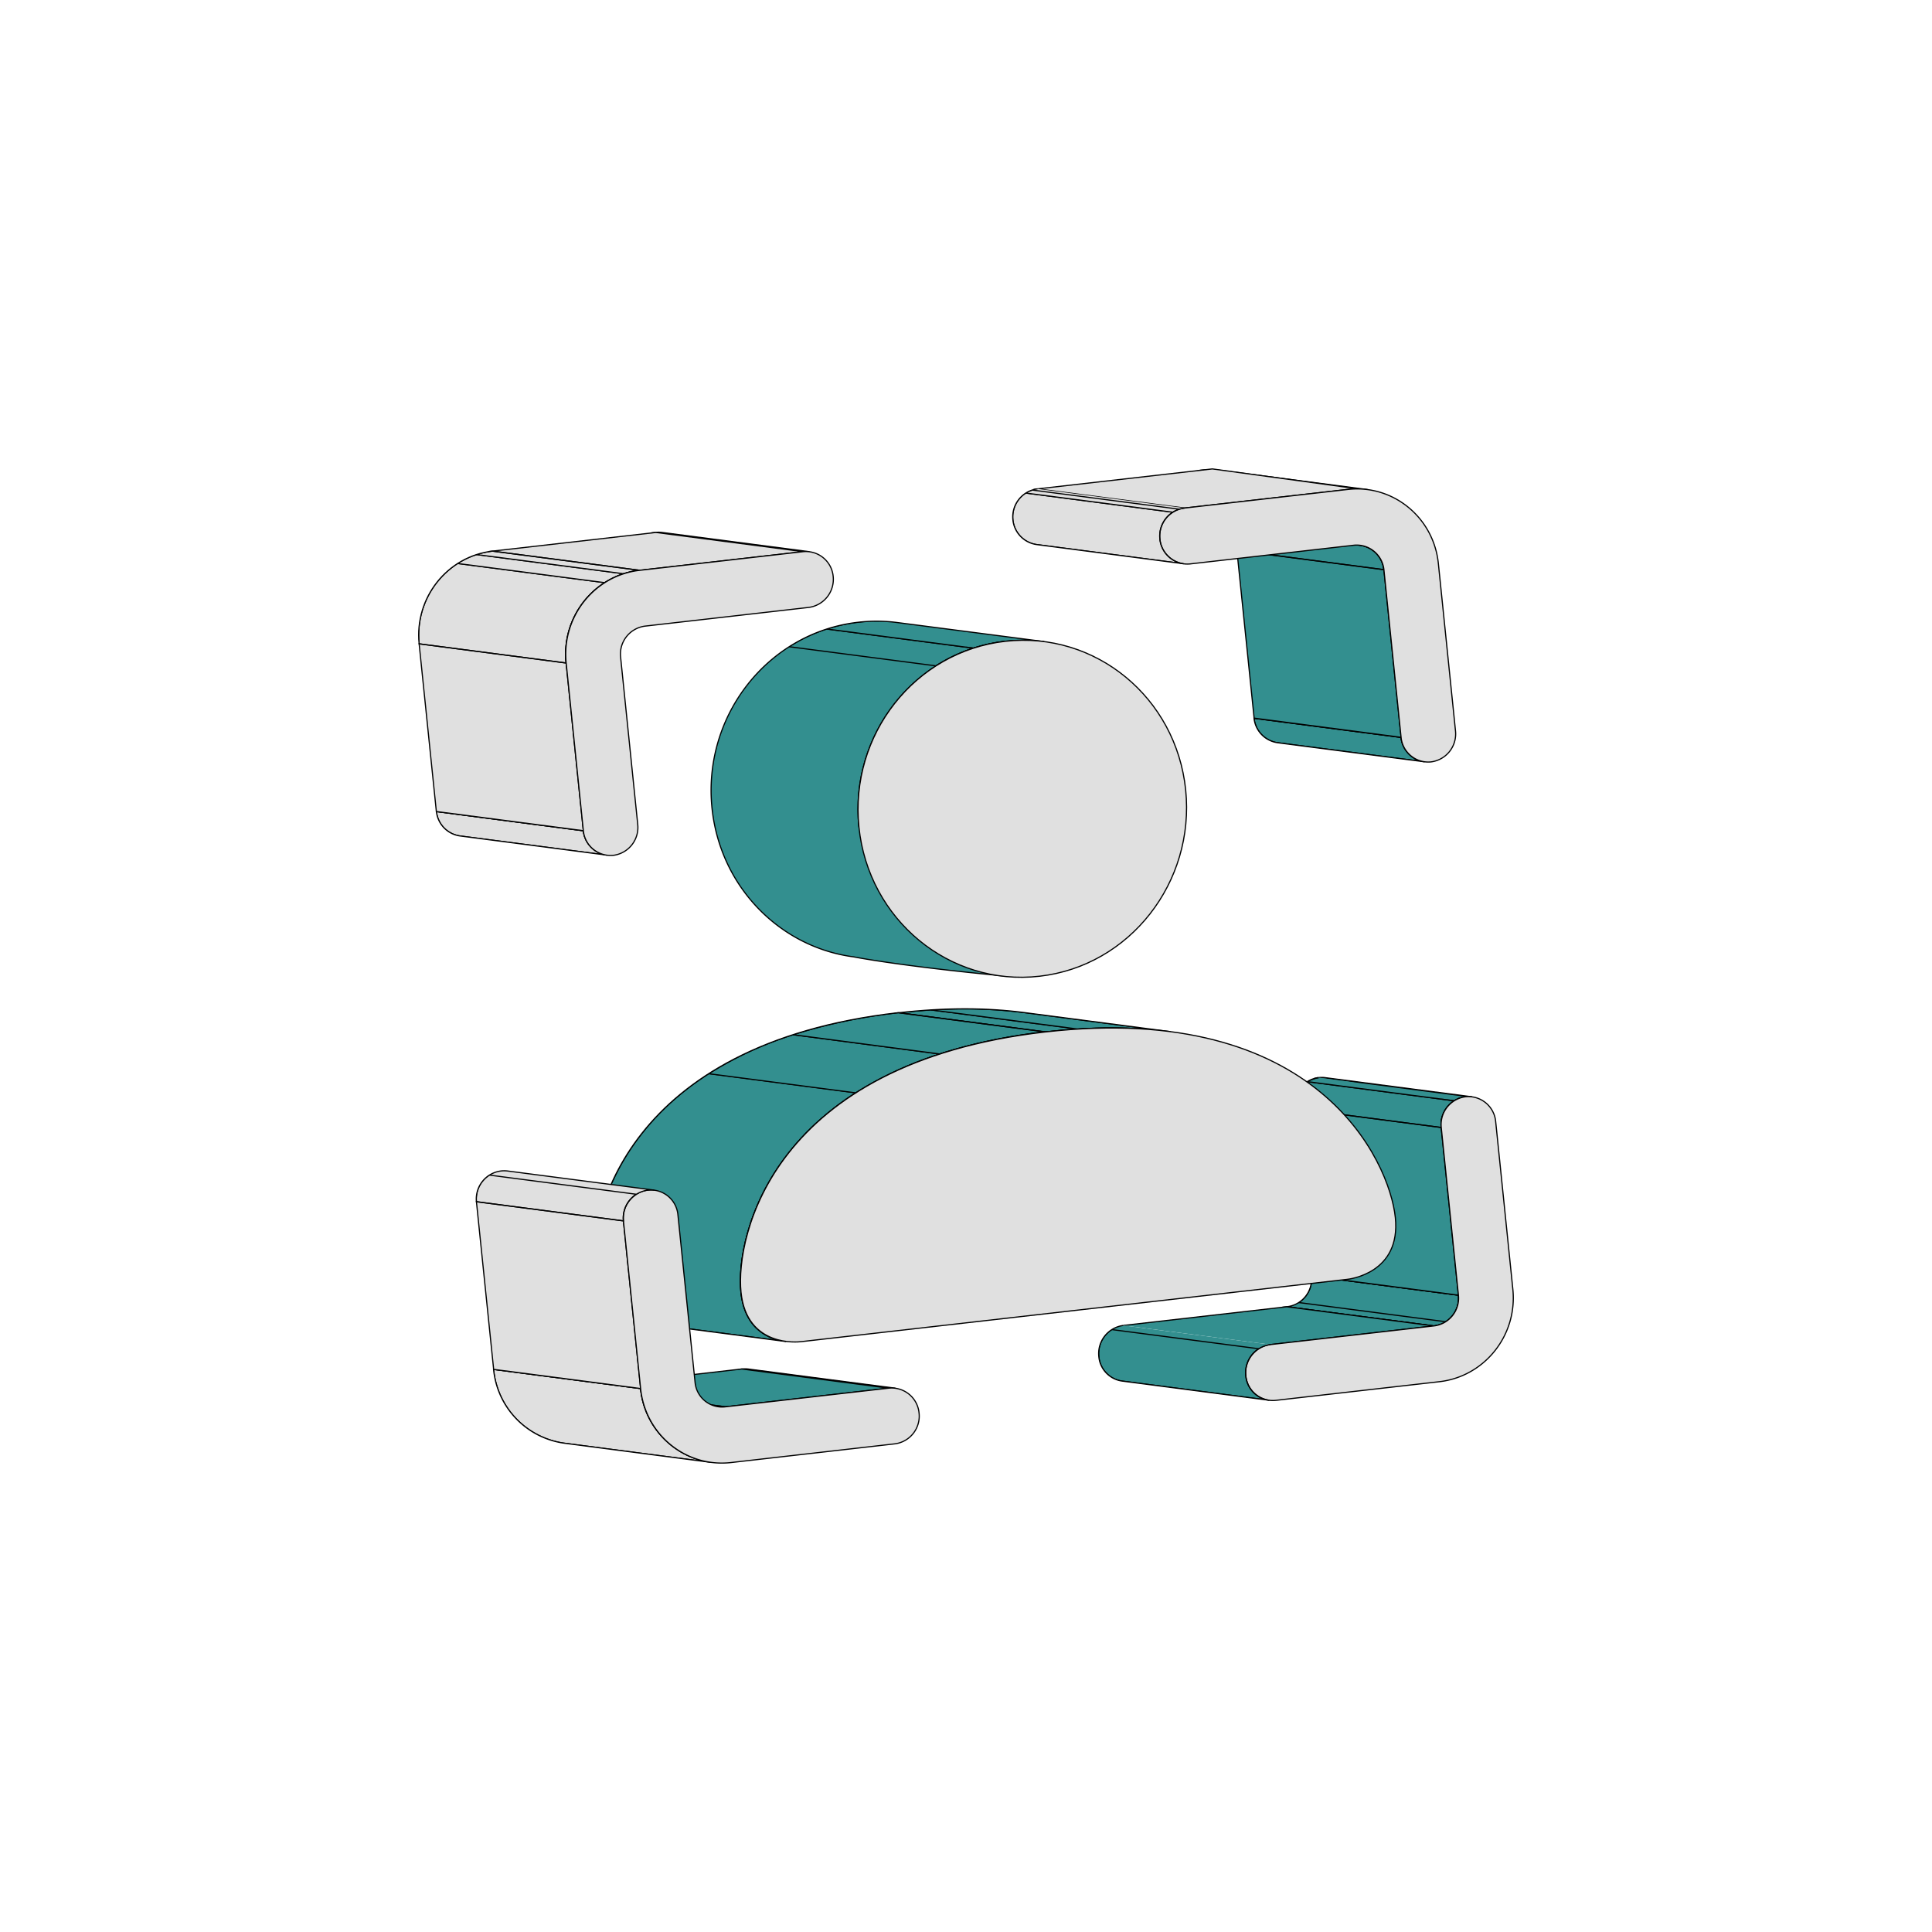 <svg id="Character" xmlns="http://www.w3.org/2000/svg" xmlns:xlink="http://www.w3.org/1999/xlink" viewBox="0 0 900 900"><defs><style>.cls-1,.cls-4{fill:#338f8f;}.cls-1,.cls-2,.cls-6{stroke:#000;stroke-miterlimit:10;stroke-width:0.54px;}.cls-2,.cls-8{fill:#e0e0e0;}.cls-3{isolation:isolate;}.cls-5{clip-path:url(#clip-path);}.cls-6{fill:none;}.cls-7{clip-path:url(#clip-path-2);}.cls-9{clip-path:url(#clip-path-3);}.cls-10{clip-path:url(#clip-path-4);}.cls-11{clip-path:url(#clip-path-5);}.cls-12{clip-path:url(#clip-path-6);}.cls-13{clip-path:url(#clip-path-7);}.cls-14{clip-path:url(#clip-path-8);}.cls-15{clip-path:url(#clip-path-9);}.cls-16{clip-path:url(#clip-path-10);}.cls-17{clip-path:url(#clip-path-11);}.cls-18{clip-path:url(#clip-path-12);}.cls-19{clip-path:url(#clip-path-13);}.cls-20{clip-path:url(#clip-path-14);}.cls-21{clip-path:url(#clip-path-15);}.cls-22{clip-path:url(#clip-path-16);}.cls-23{clip-path:url(#clip-path-17);}.cls-24{clip-path:url(#clip-path-18);}</style><clipPath id="clip-path"><path class="cls-1" d="M663.66,354.88,595.18,346a12.84,12.84,0,0,1-11-11.41l68.48,8.93A12.82,12.82,0,0,0,663.66,354.88Z"/></clipPath><clipPath id="clip-path-2"><path class="cls-1" d="M565.16,245,633.64,254a12.79,12.79,0,0,1,11,11.38l-68.47-8.93A12.81,12.81,0,0,0,565.16,245Z"/></clipPath><clipPath id="clip-path-3"><path class="cls-2" d="M568.6,219.12l68.47,8.93a38,38,0,0,0-9.18-.07l-68.48-8.93A37.62,37.62,0,0,1,568.6,219.12Z"/></clipPath><clipPath id="clip-path-4"><path class="cls-2" d="M551.79,236.67A13.14,13.14,0,0,0,540.31,251a12.91,12.91,0,0,0,11.07,11.61l-68.48-8.93a12.89,12.89,0,0,1-11.06-11.61,13.13,13.13,0,0,1,11.47-14.33"/></clipPath><clipPath id="clip-path-5"><path class="cls-1" d="M617.22,502l68.48,8.93a12.76,12.76,0,0,0-3.09,0L614.13,502A12.76,12.76,0,0,1,617.22,502Z"/></clipPath><clipPath id="clip-path-6"><path class="cls-1" d="M667.91,617.67l-68.48-8.93a13,13,0,0,0,11.48-14.33l68.48,8.94A13,13,0,0,1,667.91,617.67Z"/></clipPath><clipPath id="clip-path-7"><path class="cls-1" d="M682.61,510.92a13.08,13.08,0,0,0-11.25,14.3l-68.47-8.93A13.08,13.08,0,0,1,614.13,502"/></clipPath><clipPath id="clip-path-8"><path class="cls-1" d="M591.81,626.36a13.18,13.18,0,0,0-11.45,14.56,12.61,12.61,0,0,0,10.93,11.38l-68.47-8.93A12.61,12.61,0,0,1,511.88,632a13.19,13.19,0,0,1,11.45-14.56"/></clipPath><clipPath id="clip-path-9"><path class="cls-1" d="M476.82,471.65l68.48,8.94c-16.82-2.2-36.17-2.4-58.38.14l-68.48-8.93C440.65,469.26,460,469.46,476.82,471.65Z"/></clipPath><clipPath id="clip-path-10"><path class="cls-1" d="M348.62,637.75l68.48,8.93a12.68,12.68,0,0,0-3.08,0l-68.48-8.93A12.68,12.68,0,0,1,348.62,637.75Z"/></clipPath><clipPath id="clip-path-11"><path class="cls-2" d="M334.74,655.33l-68.48-8.93a13.51,13.51,0,0,0,3.18,0l68.48,8.93A13.51,13.51,0,0,1,334.74,655.33Z"/></clipPath><clipPath id="clip-path-12"><path class="cls-1" d="M366.18,624.94,297.7,616c-7.71-1-19.23-5.47-21-23-2.67-26,14.7-106.75,141.76-121.26l68.48,8.93C359.86,495.24,342.49,576,345.16,602,347,619.47,358.46,623.93,366.18,624.94Z"/></clipPath><clipPath id="clip-path-13"><path class="cls-2" d="M331.4,681.25l-68.47-8.94a38.34,38.34,0,0,1-33-34.4l68.48,8.93A38.35,38.35,0,0,0,331.4,681.25Z"/></clipPath><clipPath id="clip-path-14"><path class="cls-2" d="M236.34,545.48l68.47,8.93a12.39,12.39,0,0,0-2.92,0,13.13,13.13,0,0,0-11.48,14.33l-68.47-8.93a13.13,13.13,0,0,1,11.47-14.33A12.47,12.47,0,0,1,236.34,545.48Z"/></clipPath><clipPath id="clip-path-15"><path class="cls-1" d="M400.13,385.33c-4.42-43,26.05-81.78,68.1-86.58a74.94,74.94,0,0,1,18.22.13L418,290a74.94,74.94,0,0,0-18.22-.13c-42.05,4.8-72.52,43.54-68.1,86.58,3.77,36.73,31.75,64.83,66,69.3,0,0,21.33,4.28,71.07,9"/></clipPath><clipPath id="clip-path-16"><path class="cls-2" d="M308.61,248.06,377.08,257a12.19,12.19,0,0,0-3.08,0L305.52,248A12.76,12.76,0,0,1,308.61,248.06Z"/></clipPath><clipPath id="clip-path-17"><path class="cls-2" d="M282.78,398.35l-68.48-8.93a12.8,12.8,0,0,1-11-11.38L271.75,387A12.79,12.79,0,0,0,282.78,398.35Z"/></clipPath><clipPath id="clip-path-18"><path class="cls-2" d="M263.72,308.85l-68.47-8.93c-2.21-21.52,13.15-40.79,34.17-43.19l68.48,8.93C276.88,268.06,261.51,287.33,263.72,308.85Z"/></clipPath></defs><g class="cls-3"><g class="cls-3"><path class="cls-4" d="M663.66,354.88,595.18,346a12.84,12.84,0,0,1-11-11.41l68.48,8.93A12.82,12.82,0,0,0,663.66,354.88Z"/><g class="cls-5"><g class="cls-3"><path class="cls-1" d="M663.66,354.88,595.18,346a12.84,12.84,0,0,1-11-11.41l68.48,8.93a12.82,12.82,0,0,0,11,11.41"/></g></g><path class="cls-6" d="M663.66,354.88,595.18,346a12.84,12.84,0,0,1-11-11.41l68.48,8.93A12.82,12.82,0,0,0,663.66,354.88Z"/></g><polygon class="cls-1" points="652.7 343.48 584.22 334.54 576.2 256.42 644.67 265.35 652.7 343.48"/><g class="cls-3"><path class="cls-4" d="M565.16,245,633.64,254a12.79,12.79,0,0,1,11,11.38l-68.47-8.93A12.81,12.81,0,0,0,565.16,245Z"/><g class="cls-7"><g class="cls-3"><path class="cls-1" d="M644.67,265.35l-68.47-8.93a12.81,12.81,0,0,0-11-11.38L633.64,254a12.79,12.79,0,0,1,11,11.38"/></g></g><path class="cls-6" d="M565.16,245,633.64,254a12.79,12.79,0,0,1,11,11.38l-68.47-8.93A12.81,12.81,0,0,0,565.16,245Z"/></g><g class="cls-3"><path class="cls-8" d="M568.6,219.12l68.47,8.93a38,38,0,0,0-9.18-.07l-68.48-8.93A37.62,37.62,0,0,1,568.6,219.12Z"/><g class="cls-9"><g class="cls-3"><path class="cls-2" d="M627.89,228l-68.48-8.93c.68-.08,1.35-.14,2-.18l68.47,8.94c-.67,0-1.34.1-2,.17"/><path class="cls-2" d="M561.44,218.87a37.86,37.86,0,0,1,7.16.25l68.47,8.93a37.84,37.84,0,0,0-7.16-.24"/></g></g><path class="cls-6" d="M568.6,219.12l68.47,8.93a38,38,0,0,0-9.18-.07l-68.48-8.93A37.62,37.62,0,0,1,568.6,219.12Z"/></g><polygon class="cls-2" points="551.79 236.67 483.31 227.74 564.77 218.44 631.5 227.57 551.79 236.67"/><path class="cls-2" d="M627.89,228c21-2.4,39.94,13,42.15,34.47l8,78.13a13.13,13.13,0,0,1-11.47,14.33,12.74,12.74,0,0,1-13.89-11.44l-8-78.12A12.76,12.76,0,0,0,630.56,254l-76.1,8.69A12.84,12.84,0,0,1,540.31,251a13.14,13.14,0,0,1,11.48-14.33Z"/><g class="cls-3"><path class="cls-8" d="M551.79,236.67A13.14,13.14,0,0,0,540.31,251a12.91,12.91,0,0,0,11.07,11.61l-68.48-8.93a12.89,12.89,0,0,1-11.06-11.61,13.13,13.13,0,0,1,11.47-14.33"/><g class="cls-10"><g class="cls-3"><path class="cls-2" d="M551.38,262.61l-68.48-8.93a12.89,12.89,0,0,1-11.06-11.61,13.17,13.17,0,0,1,6-12.39l68.48,8.93a13.2,13.2,0,0,0-6,12.39,12.91,12.91,0,0,0,11.07,11.61"/><path class="cls-2" d="M546.34,238.61l-68.48-8.93a12.56,12.56,0,0,1,3-1.4l68.48,8.93a12.77,12.77,0,0,0-3,1.4"/></g></g><path class="cls-6" d="M551.79,236.67A13.14,13.14,0,0,0,540.31,251a12.91,12.91,0,0,0,11.07,11.61l-68.48-8.93a12.89,12.89,0,0,1-11.06-11.61,13.13,13.13,0,0,1,11.47-14.33"/></g></g><g class="cls-3"><g class="cls-3"><path class="cls-4" d="M617.22,502l68.48,8.93a12.76,12.76,0,0,0-3.09,0L614.13,502A12.76,12.76,0,0,1,617.22,502Z"/><g class="cls-11"><g class="cls-3"><path class="cls-1" d="M682.61,510.92,614.13,502l.68-.06,68.48,8.93c-.23,0-.45,0-.68.06"/></g></g><path class="cls-6" d="M617.22,502l68.48,8.93a12.76,12.76,0,0,0-3.09,0L614.13,502A12.76,12.76,0,0,1,617.22,502Z"/></g><g class="cls-3"><path class="cls-4" d="M667.91,617.67l-68.48-8.93a13,13,0,0,0,11.48-14.33l68.48,8.94A13,13,0,0,1,667.91,617.67Z"/><g class="cls-12"><g class="cls-3"><path class="cls-1" d="M670.48,617.12a13.49,13.49,0,0,1-2.57.55"/><path class="cls-1" d="M667.91,617.67l-68.48-8.93a12.72,12.72,0,0,0,2.58-.56"/><path class="cls-1" d="M673.48,615.71,605,606.77a13,13,0,0,0,5.91-12.36l68.48,8.94a13,13,0,0,1-5.91,12.36"/></g></g><path class="cls-6" d="M667.91,617.67l-68.48-8.93a13,13,0,0,0,11.48-14.33l68.48,8.94A13,13,0,0,1,667.91,617.67Z"/></g><polygon class="cls-1" points="679.39 603.35 610.91 594.41 602.89 516.29 671.36 525.22 679.39 603.35"/><g class="cls-3"><path class="cls-4" d="M682.61,510.92a13.08,13.08,0,0,0-11.25,14.3l-68.47-8.93A13.08,13.08,0,0,1,614.13,502"/><g class="cls-13"><g class="cls-3"><path class="cls-1" d="M671.36,525.22l-68.47-8.93a13.25,13.25,0,0,1,6-12.43l68.47,8.93a13.25,13.25,0,0,0-6,12.43"/><path class="cls-1" d="M680.25,511.43a12.39,12.39,0,0,0-2.87,1.36"/><path class="cls-1" d="M677.38,512.79l-68.47-8.93a20.68,20.68,0,0,1,7.42-2.14"/></g></g><path class="cls-6" d="M682.61,510.92a13.08,13.08,0,0,0-11.25,14.3l-68.47-8.93A13.08,13.08,0,0,1,614.13,502"/></g><polyline class="cls-1" points="523.34 617.43 599.43 608.74 667.91 617.67 591.81 626.36"/><path class="cls-2" d="M682.61,510.92a12.78,12.78,0,0,1,14.12,11.4l8,78.13C707,622,691.6,641.23,670.58,643.64l-76.1,8.68a12.62,12.62,0,0,1-14.12-11.4,13.18,13.18,0,0,1,11.45-14.56l76.1-8.69a13,13,0,0,0,11.48-14.32l-8-78.13A13.08,13.08,0,0,1,682.61,510.92Z"/><g class="cls-3"><path class="cls-4" d="M591.81,626.36a13.18,13.18,0,0,0-11.45,14.56,12.61,12.61,0,0,0,10.93,11.38l-68.47-8.93A12.61,12.61,0,0,1,511.88,632a13.19,13.19,0,0,1,11.45-14.56"/><g class="cls-14"><g class="cls-3"><path class="cls-1" d="M591.29,652.3l-68.47-8.93A12.61,12.61,0,0,1,511.88,632a13.39,13.39,0,0,1,6-12.64l68.47,8.94a13.33,13.33,0,0,0-6,12.63,12.61,12.61,0,0,0,10.93,11.38"/></g></g><path class="cls-6" d="M591.81,626.36a13.18,13.18,0,0,0-11.45,14.56,12.61,12.61,0,0,0,10.93,11.38l-68.47-8.93A12.61,12.61,0,0,1,511.88,632a13.19,13.19,0,0,1,11.45-14.56"/></g><g class="cls-3"><path class="cls-4" d="M476.82,471.65l68.48,8.94c-16.82-2.2-36.17-2.4-58.38.14l-68.48-8.93C440.65,469.26,460,469.46,476.82,471.65Z"/><g class="cls-15"><g class="cls-3"><path class="cls-1" d="M486.92,480.73l-68.48-8.93q7.86-.9,15.25-1.35l68.48,8.93q-7.4.45-15.25,1.35"/><path class="cls-1" d="M502.17,479.38l-68.48-8.93a226.76,226.76,0,0,1,43.13,1.2l68.48,8.94a225.89,225.89,0,0,0-43.13-1.21"/></g></g><path class="cls-6" d="M476.82,471.65l68.48,8.94c-16.82-2.2-36.17-2.4-58.38.14l-68.48-8.93C440.65,469.26,460,469.46,476.82,471.65Z"/></g><g class="cls-3"><path class="cls-4" d="M348.62,637.75l68.48,8.93a12.68,12.68,0,0,0-3.08,0l-68.48-8.93A12.68,12.68,0,0,1,348.62,637.75Z"/><g class="cls-16"><g class="cls-3"><path class="cls-1" d="M414,646.66l-68.48-8.93.68-.06,68.48,8.93-.68.06"/><path class="cls-1" d="M414.7,646.6l-68.48-8.93a12.74,12.74,0,0,1,2.4.08l68.48,8.93a12.79,12.79,0,0,0-2.4-.08"/></g></g><path class="cls-6" d="M348.62,637.75l68.48,8.93a12.68,12.68,0,0,0-3.08,0l-68.48-8.93A12.68,12.68,0,0,1,348.62,637.75Z"/></g><polygon class="cls-1" points="337.92 655.35 269.44 646.42 345.54 637.73 414.02 646.66 337.92 655.35"/><g class="cls-3"><path class="cls-8" d="M334.74,655.33l-68.48-8.93a13.51,13.51,0,0,0,3.18,0l68.48,8.93A13.51,13.51,0,0,1,334.74,655.33Z"/><g class="cls-17"><g class="cls-3"><path class="cls-2" d="M334.74,655.33l-68.48-8.93a13.63,13.63,0,0,0,2.48.08l68.47,8.93a13.49,13.49,0,0,1-2.47-.08"/><path class="cls-2" d="M337.21,655.41l-68.47-8.93c.23,0,.47,0,.7-.06l68.48,8.93c-.24,0-.47,0-.71.06"/></g></g><path class="cls-6" d="M334.74,655.33l-68.48-8.93a13.51,13.51,0,0,0,3.18,0l68.48,8.93A13.51,13.51,0,0,1,334.74,655.33Z"/></g><g class="cls-3"><path class="cls-4" d="M366.18,624.94,297.7,616c-7.71-1-19.23-5.47-21-23-2.67-26,14.7-106.75,141.76-121.26l68.48,8.93C359.86,495.24,342.49,576,345.16,602,347,619.47,358.46,623.93,366.18,624.94Z"/><g class="cls-18"><g class="cls-3"><path class="cls-1" d="M366.18,624.94,297.7,616c-7.71-1-19.23-5.47-21-23-1.85-18,6-62.54,53.52-92.89l68.47,8.93C351.12,539.45,343.3,584,345.16,602c1.79,17.48,13.3,21.94,21,23"/><path class="cls-1" d="M398.67,509.1l-68.47-8.93A168.77,168.77,0,0,1,369.46,482L437.93,491a169,169,0,0,0-39.26,18.13"/><path class="cls-1" d="M437.93,491,369.46,482a251.77,251.77,0,0,1,49-10.24l68.48,8.93a252,252,0,0,0-49,10.24"/></g></g><path class="cls-6" d="M366.18,624.94,297.7,616c-7.71-1-19.23-5.47-21-23-2.67-26,14.7-106.75,141.76-121.26l68.48,8.93C359.86,495.24,342.49,576,345.16,602,347,619.47,358.46,623.93,366.18,624.94Z"/></g><path class="cls-2" d="M486.92,480.73C614,466.22,647.34,541.22,650,567.18S628.58,595.9,627.31,596l-254.12,29c-1.27.14-25.37,2.89-28-23.07S359.86,495.24,486.92,480.73Z"/><g class="cls-3"><path class="cls-8" d="M331.4,681.25l-68.47-8.94a38.34,38.34,0,0,1-33-34.4l68.48,8.93A38.35,38.35,0,0,0,331.4,681.25Z"/><g class="cls-19"><g class="cls-3"><path class="cls-2" d="M331.4,681.25l-68.47-8.94a38.34,38.34,0,0,1-33-34.4l68.48,8.93a38.35,38.35,0,0,0,33,34.41"/></g></g><path class="cls-6" d="M331.4,681.25l-68.47-8.94a38.34,38.34,0,0,1-33-34.4l68.48,8.93A38.35,38.35,0,0,0,331.4,681.25Z"/></g><polygon class="cls-2" points="298.44 646.84 229.96 637.91 221.94 559.79 290.41 568.72 298.44 646.84"/><path class="cls-2" d="M414,646.66a12.83,12.83,0,0,1,14.14,11.64,13,13,0,0,1-11.47,14.32l-76.1,8.69c-21,2.4-39.94-12.95-42.15-34.47l-8-78.12a13.13,13.13,0,0,1,11.48-14.33,12.73,12.73,0,0,1,13.89,11.43l8,78.13a12.63,12.63,0,0,0,14.12,11.4Z"/><g class="cls-3"><path class="cls-8" d="M236.34,545.48l68.47,8.93a12.39,12.39,0,0,0-2.92,0,13.13,13.13,0,0,0-11.48,14.33l-68.47-8.93a13.13,13.13,0,0,1,11.47-14.33A12.47,12.47,0,0,1,236.34,545.48Z"/><g class="cls-20"><g class="cls-3"><path class="cls-2" d="M290.41,568.72l-68.47-8.93a13.17,13.17,0,0,1,6-12.39l68.47,8.93a13.21,13.21,0,0,0-6,12.39"/></g></g><path class="cls-6" d="M236.34,545.48l68.47,8.93a12.39,12.39,0,0,0-2.92,0,13.13,13.13,0,0,0-11.48,14.33l-68.47-8.93a13.13,13.13,0,0,1,11.47-14.33A12.47,12.47,0,0,1,236.34,545.48Z"/></g></g><g class="cls-3"><g class="cls-3"><path class="cls-4" d="M400.13,385.33c-4.42-43,26.05-81.78,68.1-86.58a74.94,74.94,0,0,1,18.22.13L418,290a74.94,74.94,0,0,0-18.22-.13c-42.05,4.8-72.52,43.54-68.1,86.58,3.77,36.73,31.75,64.83,66,69.3,0,0,21.33,4.28,71.07,9"/><g class="cls-21"><g class="cls-3"><path class="cls-1" d="M436,310.18l-68.47-8.93A75.42,75.42,0,0,1,385,293l68.48,8.93A75.9,75.9,0,0,0,436,310.18"/><path class="cls-2" d="M468.23,298.75a75.85,75.85,0,0,0-14.72,3.18"/><path class="cls-1" d="M453.51,301.93,385,293a75.85,75.85,0,0,1,14.72-3.18c1.35-.16,2.69-.27,4-.35"/></g></g><path class="cls-6" d="M400.13,385.33c-4.42-43,26.05-81.78,68.1-86.58a74.94,74.94,0,0,1,18.22.13L418,290a74.94,74.94,0,0,0-18.22-.13c-42.05,4.8-72.52,43.54-68.1,86.58,3.77,36.73,31.75,64.83,66,69.3,0,0,21.33,4.28,71.07,9"/></g><path class="cls-2" d="M484.25,454.77c-42.05,4.8-79.7-26.4-84.12-69.44s26.05-81.78,68.1-86.58,79.68,26.16,84.1,69.2S526.3,450,484.25,454.77Z"/><g class="cls-3"><path class="cls-8" d="M308.61,248.06,377.08,257a12.19,12.19,0,0,0-3.08,0L305.52,248A12.76,12.76,0,0,1,308.61,248.06Z"/><g class="cls-22"><g class="cls-3"><path class="cls-2" d="M374,257,305.52,248l.68-.06,68.48,8.93L374,257"/><path class="cls-2" d="M374.68,256.91,306.2,248a12.87,12.87,0,0,1,2.41.08L377.08,257a11.94,11.94,0,0,0-2.4-.09"/></g></g><path class="cls-6" d="M308.61,248.06,377.08,257a12.19,12.19,0,0,0-3.08,0L305.52,248A12.76,12.76,0,0,1,308.61,248.06Z"/></g><polygon class="cls-2" points="297.9 265.66 229.42 256.73 305.52 248.04 374 256.97 297.9 265.66"/><g class="cls-3"><path class="cls-8" d="M282.78,398.35l-68.48-8.93a12.8,12.8,0,0,1-11-11.38L271.75,387A12.79,12.79,0,0,0,282.78,398.35Z"/><g class="cls-23"><g class="cls-3"><path class="cls-2" d="M282.78,398.35l-68.48-8.93a12.8,12.8,0,0,1-11-11.38L271.75,387a12.79,12.79,0,0,0,11,11.38"/></g></g><path class="cls-6" d="M282.78,398.35l-68.48-8.93a12.8,12.8,0,0,1-11-11.38L271.75,387A12.79,12.79,0,0,0,282.78,398.35Z"/></g><polygon class="cls-2" points="271.75 386.97 203.27 378.04 195.25 299.92 263.72 308.85 271.75 386.97"/><g class="cls-3"><path class="cls-8" d="M263.72,308.85l-68.47-8.93c-2.21-21.52,13.15-40.79,34.17-43.19l68.48,8.93C276.88,268.06,261.51,287.33,263.72,308.85Z"/><g class="cls-24"><g class="cls-3"><path class="cls-2" d="M263.72,308.85l-68.47-8.93a39.6,39.6,0,0,1,17.95-37.43l68.48,8.93a39.62,39.62,0,0,0-18,37.43"/><path class="cls-2" d="M281.68,271.42l-68.48-8.93a38.26,38.26,0,0,1,8.81-4.16l68.47,8.93a38.38,38.38,0,0,0-8.8,4.16"/><path class="cls-2" d="M290.48,267.26,222,258.33a38.44,38.44,0,0,1,7.41-1.6l68.48,8.93a38.7,38.7,0,0,0-7.42,1.6"/></g></g><path class="cls-6" d="M263.72,308.85l-68.47-8.93c-2.21-21.52,13.15-40.79,34.17-43.19l68.48,8.93C276.88,268.06,261.51,287.33,263.72,308.85Z"/></g><path class="cls-2" d="M374,257a12.78,12.78,0,0,1,14.12,11.41,13.19,13.19,0,0,1-11.46,14.56l-76.09,8.69A13.12,13.12,0,0,0,289.09,306l8,78.13a13.09,13.09,0,0,1-11.24,14.3A12.78,12.78,0,0,1,271.75,387l-8-78.12c-2.21-21.52,13.16-40.79,34.18-43.19Z"/></g></svg>